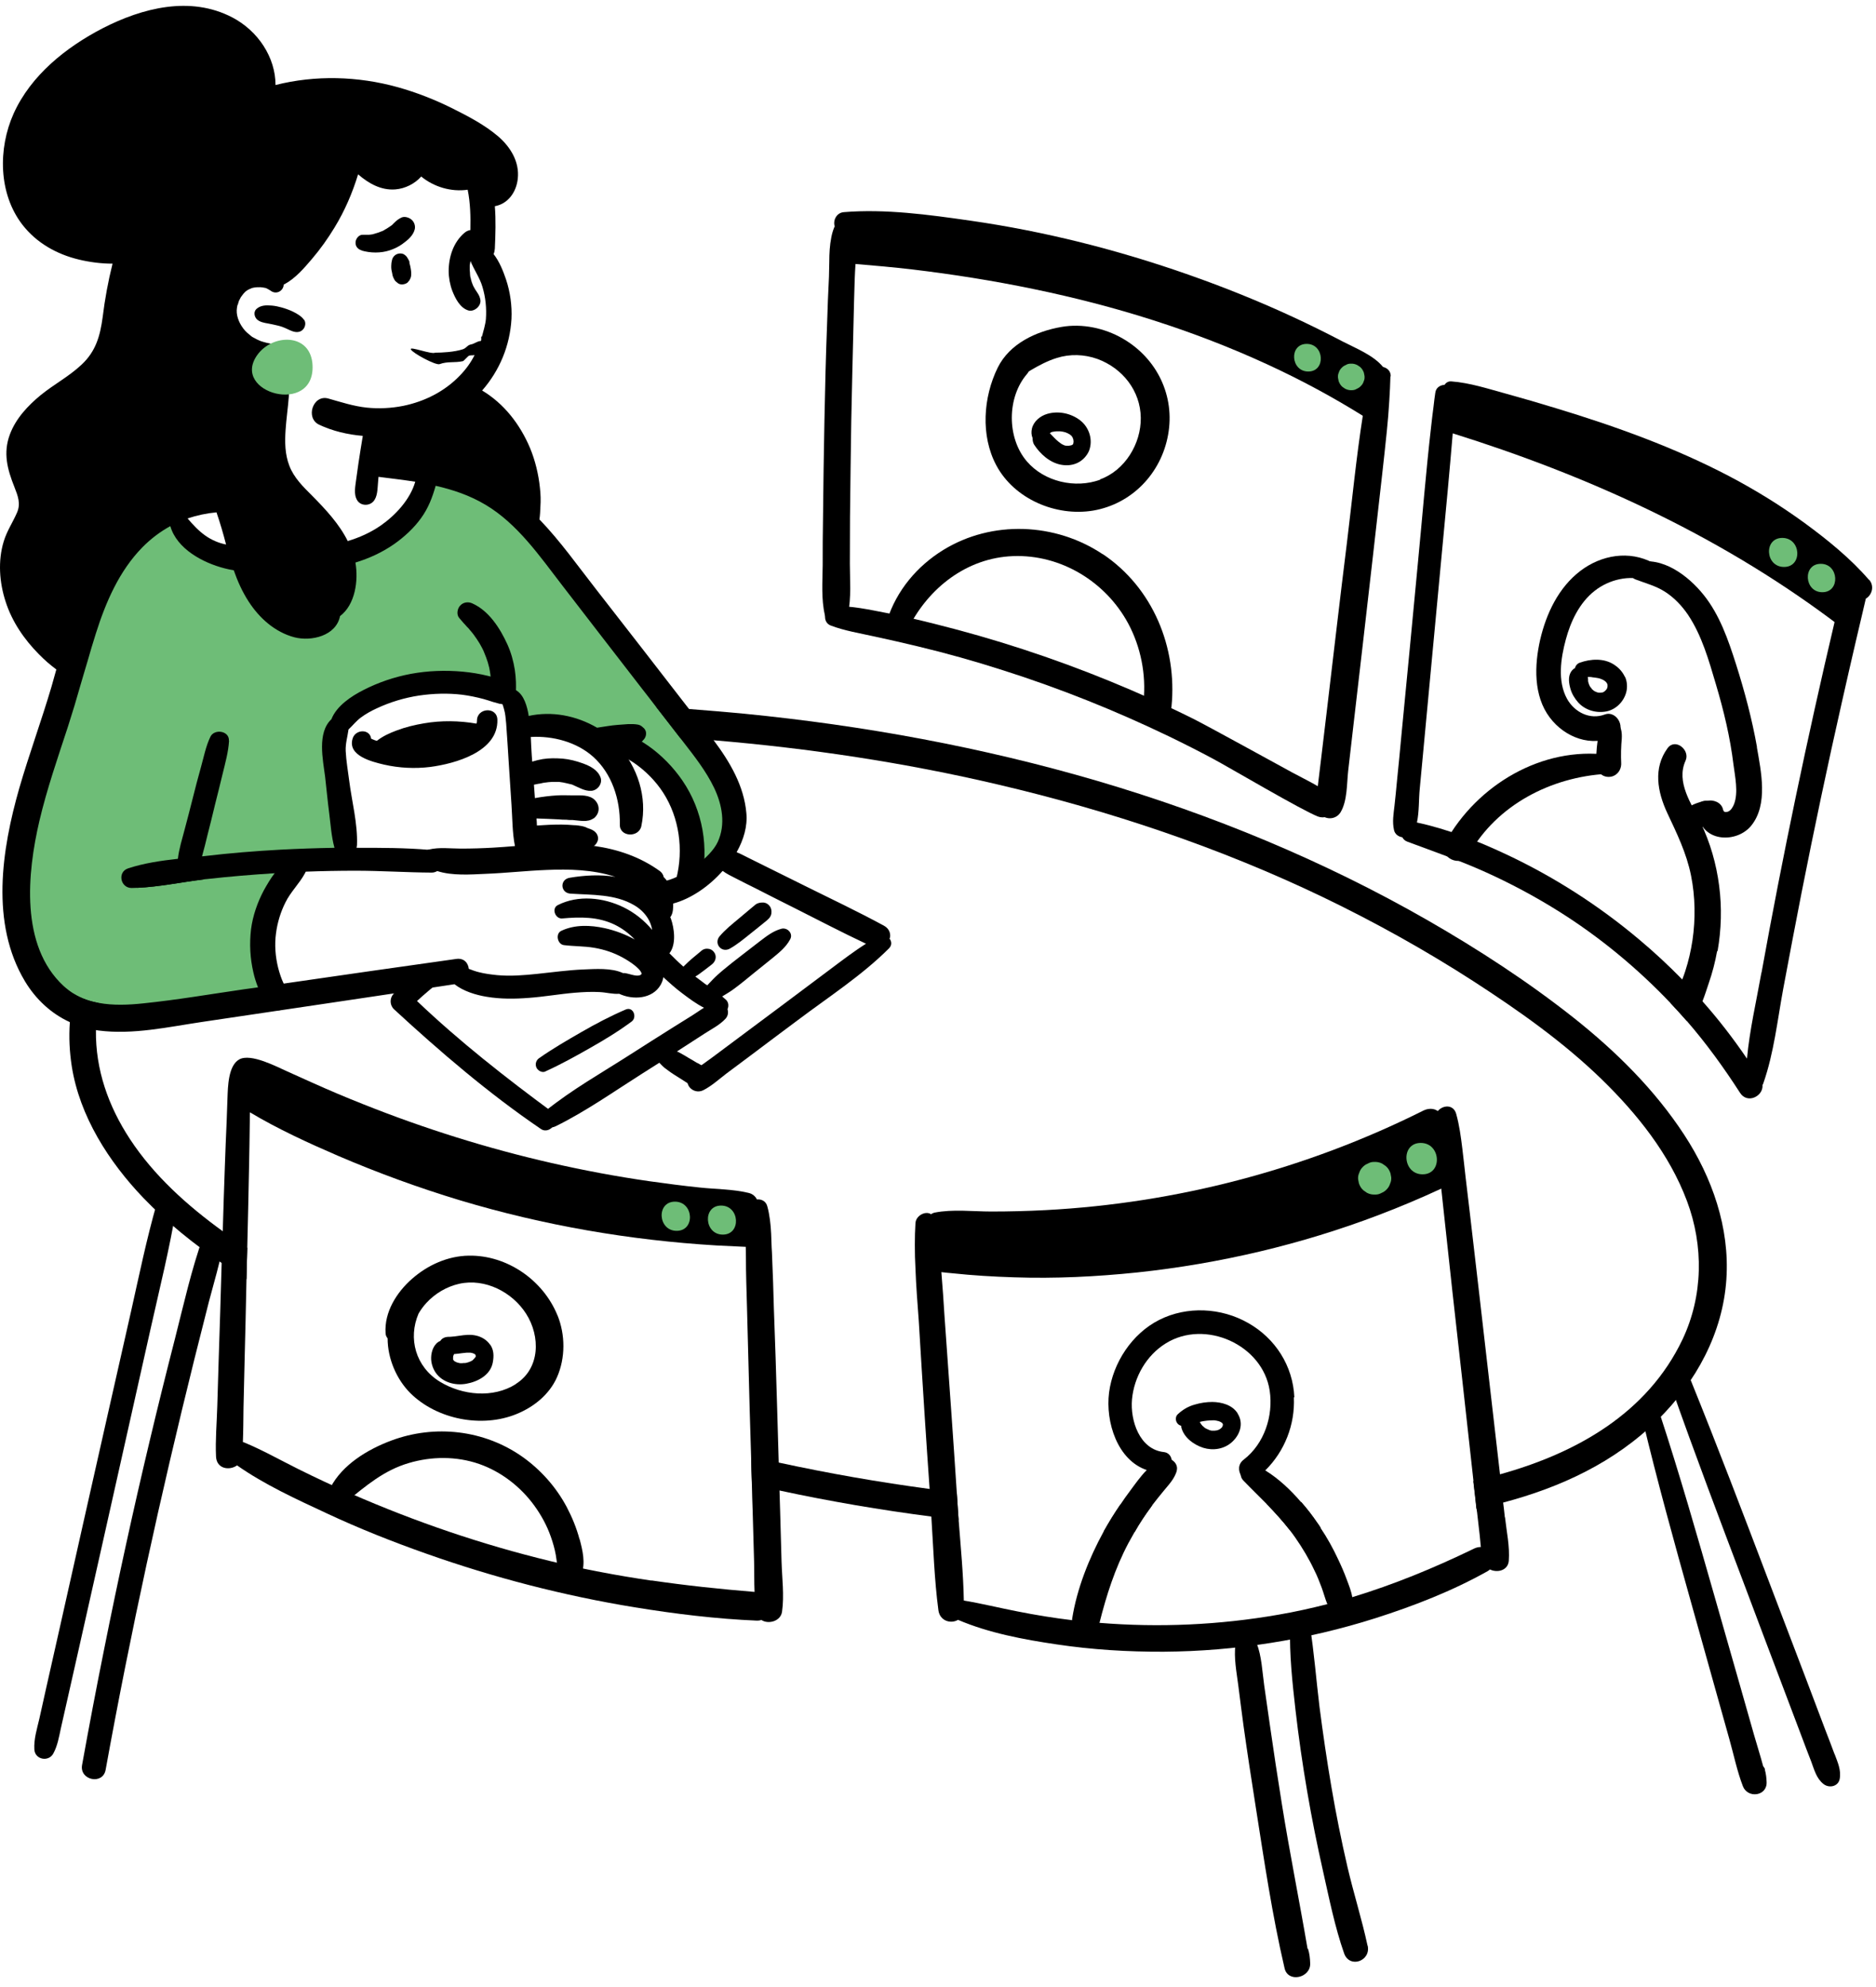 <svg width="118" height="125" viewBox="0 0 118 125" fill="none" xmlns="http://www.w3.org/2000/svg"><path d="M18.346 54.365C18.237 54.523 16.677 56.518 16.677 58.453C16.677 60.389 17.427 63.074 17.21 63.074C16.993 63.074 6.89 64.901 4.53 63.292C2.17 61.682 0.284 59.312 1.251 53.516C2.219 47.709 4.796 39.494 5.764 37.499C6.732 35.505 9.576 31.861 9.853 31.802C10.12 31.752 12.322 34.922 13.665 34.922C15.008 34.922 17.427 35.139 19.303 35.08C21.18 35.031 22.474 34.754 23.975 33.786C25.476 32.819 27.036 29.698 27.036 29.698C27.036 29.698 32.784 30.508 37.514 37.924C42.245 45.34 46.056 47.65 46.056 50.178C46.056 52.706 45.79 53.506 44.871 54.207C43.953 54.908 43.044 55.55 43.094 55.392C43.143 55.234 44.012 52.035 41.968 49.428C39.924 46.821 38.363 46.199 38.363 46.199L32.823 45.824C32.823 45.824 32.497 44.263 31.855 43.888C31.214 43.513 26.908 42.111 24.064 43.779C21.219 45.448 21.052 45.498 21.16 47.107C21.269 48.717 21.694 54.256 21.694 54.256L18.306 54.365H18.346Z" fill="#6EBD77"/><path d="M27.502 54.79C27.404 54.849 27.285 54.888 27.157 54.888C25.557 54.879 23.967 54.77 22.377 54.77C21.33 54.77 20.274 54.79 19.227 54.829C18.713 54.849 18.21 54.869 17.696 54.898L17.271 54.928C15.859 55.017 14.437 55.135 13.025 55.293C12.936 55.293 12.857 55.313 12.768 55.323C11.396 55.491 9.993 55.787 8.621 55.846C8.512 55.846 8.393 55.856 8.285 55.856C7.574 55.866 7.366 54.849 8.058 54.622C9.045 54.296 10.121 54.138 11.198 54.019C11.711 53.96 12.215 53.911 12.709 53.861C12.758 53.861 12.798 53.861 12.847 53.852C14.427 53.664 16.017 53.535 17.617 53.447C18.753 53.387 19.898 53.348 21.034 53.328C21.498 53.328 21.972 53.328 22.436 53.328H22.506C23.987 53.328 25.498 53.328 26.979 53.456C27.078 53.456 27.167 53.476 27.255 53.486C27.927 53.555 27.966 54.493 27.502 54.809V54.79Z" fill="black"/><path d="M37.338 51.472C36.963 51.748 36.45 51.61 36.025 51.581C35.995 51.581 35.976 51.581 35.966 51.581C35.936 51.581 35.916 51.581 35.887 51.581C35.798 51.581 35.709 51.571 35.62 51.561C35.462 51.561 35.314 51.561 35.156 51.541C34.682 51.521 34.198 51.492 33.724 51.482C33.536 51.482 33.358 51.482 33.171 51.482C32.865 51.482 32.618 51.294 32.559 50.998C32.499 50.741 32.667 50.386 32.954 50.327C33.171 50.287 33.388 50.238 33.615 50.208C34.09 50.119 34.573 50.06 35.067 50.03C35.393 50.011 35.719 50.03 36.055 50.03C36.509 50.03 37.092 49.981 37.427 50.336C37.763 50.692 37.723 51.195 37.328 51.492L37.338 51.472Z" fill="black"/><path d="M37.486 53.091C37.486 53.091 37.407 53.18 37.368 53.21C37.23 53.309 37.052 53.348 36.884 53.378C36.637 53.467 36.39 53.476 36.114 53.467C35.807 53.447 35.502 53.427 35.195 53.397C34.711 53.348 34.237 53.269 33.773 53.17C33.744 53.17 33.714 53.16 33.675 53.151C33.655 53.151 33.645 53.151 33.625 53.141C33.349 53.052 33.161 52.785 33.191 52.499C33.21 52.193 33.457 51.946 33.773 51.926C34.297 51.887 34.8 51.867 35.314 51.867C35.571 51.867 35.837 51.886 36.094 51.906C36.272 51.906 36.44 51.936 36.617 51.965C36.756 51.995 36.864 52.035 36.973 52.094C37.2 52.163 37.427 52.262 37.546 52.469C37.664 52.686 37.635 52.894 37.486 53.091Z" fill="black"/><path d="M14.408 46.584C14.368 47.285 14.171 47.986 14.003 48.677C13.854 49.319 13.687 49.951 13.529 50.593C13.371 51.235 13.223 51.877 13.055 52.509C12.946 52.953 12.837 53.417 12.709 53.861C12.64 54.089 12.561 54.316 12.472 54.533C12.472 54.553 12.472 54.563 12.452 54.582C12.324 54.898 11.929 55.017 11.623 54.908C11.445 54.849 11.326 54.74 11.257 54.602C11.188 54.464 11.168 54.306 11.178 54.138C11.178 54.099 11.178 54.069 11.188 54.029C11.257 53.397 11.465 52.755 11.623 52.143C11.791 51.511 11.959 50.87 12.117 50.237C12.284 49.576 12.452 48.914 12.64 48.253C12.818 47.621 12.946 46.939 13.232 46.347C13.479 45.824 14.437 45.962 14.398 46.594L14.408 46.584Z" fill="black"/><path d="M32.442 43.434C32.422 43.592 32.393 43.75 32.324 43.888C32.018 44.471 31.139 44.402 30.941 43.78C30.852 43.513 30.902 43.227 30.892 42.94C30.892 42.822 30.882 42.693 30.862 42.575C30.852 42.456 30.832 42.338 30.813 42.219C30.793 42.121 30.783 42.071 30.773 42.002C30.744 41.884 30.714 41.775 30.684 41.666C30.615 41.449 30.536 41.232 30.447 41.025C30.447 41.025 30.408 40.936 30.398 40.906C30.378 40.877 30.339 40.788 30.339 40.788C30.289 40.689 30.23 40.58 30.171 40.481C30.052 40.284 29.924 40.096 29.786 39.909C29.716 39.82 29.647 39.731 29.568 39.642C29.48 39.533 29.44 39.484 29.391 39.445C29.213 39.257 29.045 39.06 28.877 38.862C28.699 38.645 28.768 38.279 28.946 38.092C29.144 37.875 29.45 37.835 29.707 37.954C30.753 38.418 31.454 39.524 31.909 40.521C32.146 41.044 32.294 41.578 32.383 42.141C32.422 42.387 32.442 42.644 32.452 42.901C32.452 43.078 32.462 43.266 32.452 43.454L32.442 43.434Z" fill="black"/><path d="M19.117 20.11C18.949 19.883 18.692 19.735 18.436 19.607C18.209 19.498 17.962 19.409 17.715 19.34C17.507 19.281 17.31 19.241 17.093 19.221C16.747 19.192 16.391 19.192 16.125 19.439C15.937 19.616 15.996 19.923 16.154 20.081C16.332 20.258 16.619 20.308 16.855 20.347C17.053 20.387 17.261 20.426 17.458 20.476C17.547 20.495 17.646 20.525 17.735 20.555C17.754 20.555 17.764 20.564 17.784 20.574C17.823 20.594 17.873 20.604 17.912 20.624C18.13 20.713 18.347 20.851 18.584 20.881C18.791 20.91 18.989 20.841 19.107 20.663C19.216 20.505 19.245 20.258 19.117 20.1V20.11Z" fill="black"/><path d="M19.227 54.829C19.227 54.829 19.197 54.888 19.188 54.918C18.842 55.57 18.289 56.083 17.953 56.765C17.647 57.377 17.449 58.029 17.36 58.71C17.262 59.431 17.321 60.181 17.499 60.892C17.588 61.228 17.696 61.564 17.844 61.87C17.854 61.899 17.874 61.929 17.884 61.959C17.973 62.146 18.111 62.324 18.17 62.512C18.249 62.748 18.17 62.966 18.091 63.183C17.992 63.469 17.617 63.588 17.351 63.548C16.758 63.46 16.551 62.857 16.334 62.373C16.294 62.285 16.255 62.196 16.225 62.097C16.106 61.791 16.008 61.485 15.938 61.169C15.731 60.28 15.682 59.371 15.79 58.453C15.899 57.604 16.195 56.755 16.6 55.994C16.788 55.659 17.015 55.264 17.282 54.918C17.558 54.563 17.884 54.246 18.259 54.069C18.773 53.822 19.454 54.247 19.237 54.819L19.227 54.829Z" fill="black"/><path d="M83.763 50.06C83.042 49.457 82.114 49.043 81.294 48.598C80.454 48.144 75.892 45.626 75.033 45.202C73.305 44.342 71.537 43.553 69.749 42.822C66.194 41.37 62.53 40.175 58.807 39.247C57.79 38.99 56.773 38.753 55.756 38.556C54.68 38.349 53.583 38.102 52.477 38.131C51.855 38.151 51.658 39.119 52.25 39.346C53.139 39.682 54.077 39.83 55.005 40.037C55.904 40.235 56.803 40.432 57.692 40.649C59.509 41.084 61.306 41.587 63.084 42.16C66.659 43.296 70.164 44.698 73.542 46.327C74.48 46.782 75.418 47.255 76.336 47.749C77.265 48.243 81.916 50.988 82.904 51.363C83.684 51.65 84.454 50.672 83.753 50.07L83.763 50.06Z" fill="black"/><path d="M117.566 36.482C116.401 35.129 114.95 33.954 113.508 32.898C112.017 31.811 110.436 30.834 108.807 29.975C105.331 28.148 101.618 26.815 97.875 25.679C96.818 25.354 95.752 25.047 94.685 24.751C93.569 24.445 92.453 24.08 91.298 23.991C91.1 23.971 90.952 24.07 90.863 24.208C90.587 24.218 90.32 24.386 90.281 24.702C90.241 24.978 90.201 25.265 90.172 25.551C90.113 25.985 90.063 26.43 90.014 26.864C89.688 29.708 89.461 32.572 89.184 35.425C88.849 39 88.503 42.585 88.157 46.159C88.069 47.147 87.97 48.124 87.871 49.112C87.822 49.635 87.772 50.158 87.713 50.682C87.654 51.205 87.565 51.689 87.683 52.212C87.743 52.479 87.96 52.627 88.207 52.667C88.266 52.785 88.365 52.884 88.523 52.943C90.162 53.555 91.821 54.128 93.421 54.849C95.001 55.56 96.532 56.379 98.003 57.298C100.591 58.917 102.971 60.882 105.074 63.094C105.36 63.4 105.647 63.706 105.923 64.022C105.983 64.082 106.032 64.151 106.091 64.21C107.326 65.632 108.432 67.162 109.449 68.742C109.913 69.463 110.92 68.95 110.861 68.249C110.891 68.209 110.901 68.17 110.92 68.12C111.582 66.224 111.799 64.171 112.165 62.196C112.54 60.181 112.925 58.167 113.32 56.142C114.11 52.143 114.949 48.164 115.848 44.194C116.144 42.871 116.451 41.548 116.757 40.225C116.885 39.662 117.023 39.109 117.152 38.546C117.221 38.25 117.29 37.953 117.359 37.657C117.724 37.45 117.932 36.887 117.566 36.462V36.482ZM110.792 61.188C110.476 62.966 110.051 64.783 109.884 66.59C109.024 65.326 108.096 64.121 107.079 62.976C106.664 62.511 106.239 62.057 105.805 61.603C104.965 60.744 104.087 59.924 103.158 59.144C100.591 56.972 97.737 55.145 94.725 53.733C92.937 52.894 91.061 52.153 89.125 51.738C89.273 51.047 89.234 50.277 89.303 49.605C89.382 48.727 89.471 47.848 89.55 46.969C89.718 45.182 89.886 43.384 90.053 41.597C90.389 38.023 90.725 34.438 91.061 30.854C91.169 29.659 91.278 28.464 91.377 27.259C99.84 29.906 107.958 33.599 115.117 38.921C115.206 38.99 115.305 39.059 115.394 39.129C113.676 46.426 112.135 53.782 110.802 61.169L110.792 61.188Z" fill="black"/><path d="M87.457 23.665C87.447 24.169 87.417 24.672 87.388 25.176C87.348 25.828 87.299 26.479 87.23 27.131C87.141 28.02 87.042 28.908 86.943 29.797C86.538 33.352 86.143 36.907 85.728 40.462C85.521 42.219 85.324 43.987 85.116 45.745L84.8 48.49C84.711 49.299 84.751 50.366 84.326 51.087C83.971 51.669 83.102 51.571 82.894 50.919C82.726 50.395 82.845 49.862 82.904 49.329C82.963 48.835 83.023 48.342 83.082 47.858C83.2 46.841 83.329 45.824 83.447 44.797C83.872 41.242 84.277 37.697 84.721 34.142C85.047 31.486 85.304 28.81 85.719 26.153C83.803 24.959 81.818 23.892 79.764 22.944C75.063 20.772 70.096 19.231 65.029 18.185C62.511 17.661 59.953 17.256 57.396 16.95C56.201 16.812 55.006 16.703 53.811 16.605C53.791 16.921 53.772 17.227 53.762 17.523C53.732 18.51 53.702 19.488 53.683 20.476C53.633 22.48 53.584 24.485 53.544 26.489C53.515 28.494 53.485 30.498 53.465 32.503C53.465 33.49 53.456 34.468 53.456 35.455C53.456 36.482 53.554 37.608 53.337 38.615C53.179 39.296 52.063 39.464 51.885 38.694C51.648 37.677 51.737 36.591 51.747 35.554C51.747 34.566 51.747 33.589 51.767 32.601C51.787 30.557 51.816 28.513 51.856 26.479C51.895 24.435 51.945 22.391 52.024 20.357C52.053 19.369 52.093 18.392 52.142 17.404C52.152 17.098 52.152 16.792 52.162 16.466C52.162 15.943 52.191 15.42 52.29 14.926C52.33 14.709 52.389 14.511 52.468 14.314C52.468 14.284 52.498 14.274 52.508 14.254C52.379 13.889 52.596 13.395 53.061 13.346C55.697 13.129 58.413 13.504 61.03 13.879C65.711 14.551 70.313 15.716 74.777 17.286C76.999 18.066 79.181 18.945 81.314 19.932C82.381 20.426 83.438 20.949 84.475 21.492C85.274 21.907 86.39 22.342 86.993 23.082C87.259 23.142 87.486 23.349 87.476 23.675L87.457 23.665Z" fill="black"/><path d="M49.159 98.218C49.13 97.162 49.1 96.105 49.07 95.048C49.06 94.614 49.041 94.189 49.031 93.755C49.011 93.172 49.001 92.58 48.981 91.997C48.952 90.862 48.912 89.736 48.883 88.6C48.824 86.487 48.754 84.374 48.675 82.261C48.646 81.204 48.616 80.148 48.567 79.091C48.567 78.884 48.547 78.686 48.537 78.479C48.517 77.896 48.508 77.304 48.428 76.721C48.389 76.435 48.34 76.148 48.261 75.872C48.172 75.546 47.885 75.418 47.609 75.447C47.52 75.26 47.342 75.092 47.075 75.033C46.088 74.796 45.021 74.805 44.014 74.697C42.957 74.588 41.911 74.45 40.854 74.302C38.79 74.006 36.736 73.621 34.692 73.156C30.662 72.238 26.702 70.994 22.861 69.463C21.784 69.039 20.718 68.585 19.661 68.111C19.138 67.874 18.604 67.636 18.081 67.4C17.409 67.103 15.78 66.234 15.049 66.639C14.348 67.034 14.338 68.367 14.309 69.049C14.289 69.523 14.279 70.006 14.259 70.471C14.21 71.458 14.18 72.445 14.141 73.433C14.091 74.756 14.052 76.089 14.012 77.422C13.983 78.094 13.963 78.765 13.943 79.427C13.884 81.471 13.825 83.475 13.756 85.49C13.726 86.477 13.696 87.465 13.667 88.452C13.637 89.499 13.539 90.575 13.588 91.622C13.627 92.412 14.447 92.511 14.911 92.175C16.639 93.389 18.634 94.298 20.54 95.187C22.584 96.144 24.678 96.974 26.801 97.724C31.067 99.235 35.452 100.371 39.916 101.101C42.464 101.516 45.041 101.832 47.619 101.941C47.717 101.941 47.806 101.931 47.895 101.901C48.33 102.188 49.1 101.98 49.189 101.388C49.337 100.361 49.189 99.255 49.159 98.218ZM40.982 99.423C38.839 99.107 36.706 98.712 34.583 98.188C30.307 97.152 26.149 95.73 22.12 93.972C20.985 93.478 19.859 92.955 18.753 92.402C17.617 91.839 16.511 91.207 15.336 90.723C15.316 90.723 15.296 90.713 15.277 90.704C15.306 89.993 15.306 89.272 15.316 88.561C15.336 87.573 15.365 86.586 15.385 85.598C15.425 83.88 15.474 82.162 15.504 80.454C15.504 80.157 15.514 79.871 15.523 79.575C15.523 79.21 15.543 78.844 15.553 78.479C15.592 76.84 15.632 75.191 15.662 73.551C15.681 72.564 15.701 71.576 15.711 70.589C15.711 70.382 15.711 70.174 15.721 69.967C17.489 71.023 19.385 71.892 21.261 72.702C23.77 73.778 26.337 74.717 28.954 75.507C34.188 77.077 39.61 78.015 45.071 78.341C45.683 78.37 46.295 78.4 46.908 78.429C46.908 78.647 46.918 78.864 46.918 79.071C46.918 80.128 46.957 81.194 46.986 82.241C47.046 84.394 47.095 86.536 47.155 88.689C47.184 89.657 47.214 90.624 47.243 91.592C47.253 92.185 47.273 92.767 47.293 93.36C47.303 93.913 47.322 94.466 47.342 95.029L47.431 98.198C47.451 98.83 47.431 99.492 47.461 100.134C45.288 99.956 43.135 99.729 40.982 99.413V99.423Z" fill="black"/><path d="M94.655 95.443C94.625 95.137 94.586 94.821 94.546 94.505C94.477 93.912 94.408 93.32 94.349 92.728C94.132 90.881 93.924 89.064 93.717 87.247C93.292 83.574 92.877 79.891 92.443 76.217C92.354 75.496 92.275 74.775 92.186 74.055C92.156 73.758 92.117 73.462 92.087 73.166C92.048 72.86 92.018 72.544 91.979 72.238C91.89 71.507 91.791 70.766 91.594 70.065C91.426 69.453 90.754 69.502 90.438 69.888C90.181 69.7 89.826 69.71 89.529 69.858C82.143 73.551 74.025 75.684 65.779 76.118C64.633 76.178 63.498 76.207 62.352 76.207C61.187 76.207 59.933 76.049 58.787 76.276C58.698 76.296 58.619 76.336 58.56 76.375C58.224 76.148 57.612 76.454 57.582 76.938C57.553 77.392 57.543 77.847 57.543 78.301C57.543 78.794 57.553 79.288 57.582 79.792C57.622 80.898 57.711 81.994 57.79 83.08C57.908 85.085 58.037 87.099 58.165 89.113C58.264 90.624 58.363 92.125 58.471 93.636C58.501 94.14 58.54 94.643 58.57 95.147C58.57 95.226 58.57 95.305 58.58 95.384C58.708 97.349 58.767 99.334 59.024 101.279C59.113 101.97 59.814 102.158 60.259 101.891C62.204 102.721 64.367 103.125 66.441 103.432C68.673 103.767 70.934 103.906 73.195 103.896C77.689 103.866 82.202 103.155 86.498 101.792C88.917 101.022 91.357 100.074 93.569 98.83C93.628 98.8 93.667 98.761 93.717 98.721C94.181 98.949 94.852 98.791 94.902 98.178C94.971 97.27 94.763 96.342 94.665 95.443H94.655ZM92.66 97.438C90.191 98.633 87.673 99.669 85.076 100.459C84.552 100.617 84.019 100.765 83.486 100.904C82.479 101.16 81.461 101.388 80.424 101.565C76.701 102.217 72.909 102.385 69.147 102.079C68.623 102.039 68.1 101.99 67.576 101.931C67.527 101.931 67.478 101.921 67.428 101.911C66.273 101.773 65.118 101.585 63.982 101.358C62.866 101.141 61.75 100.864 60.624 100.677C60.594 98.988 60.426 97.29 60.298 95.611C60.288 95.423 60.269 95.246 60.259 95.058C60.229 94.663 60.209 94.268 60.18 93.863C60.071 92.214 59.962 90.575 59.844 88.916C59.696 86.872 59.557 84.828 59.409 82.784C59.35 81.865 59.291 80.937 59.212 80.019C59.439 80.049 59.666 80.068 59.883 80.088C61.177 80.226 62.48 80.305 63.784 80.345C66.371 80.434 68.969 80.305 71.536 80.039C76.721 79.486 81.846 78.281 86.725 76.425C88.048 75.921 89.362 75.368 90.655 74.766C90.695 75.101 90.725 75.437 90.764 75.783C90.962 77.6 91.159 79.427 91.357 81.253C91.761 84.858 92.166 88.472 92.561 92.076C92.601 92.431 92.64 92.797 92.68 93.152C92.749 93.735 92.808 94.317 92.877 94.9C92.877 94.969 92.897 95.048 92.907 95.117C92.966 95.611 93.016 96.095 93.075 96.588C93.105 96.826 93.114 97.072 93.144 97.309C92.986 97.309 92.828 97.349 92.68 97.428L92.66 97.438Z" fill="black"/><path d="M81.384 87.899C81.463 89.617 80.801 91.286 79.596 92.481C79.409 92.669 79.201 92.846 78.994 93.004C78.639 93.281 78.273 93.123 78.076 92.837C77.878 92.53 77.858 92.086 78.234 91.81C79.527 90.812 80.1 89.055 79.863 87.475C79.428 84.581 75.794 82.962 73.326 84.502C72.111 85.253 71.331 86.615 71.202 88.028C71.084 89.351 71.676 91.168 73.197 91.336C73.474 91.365 73.641 91.553 73.691 91.79C73.78 92.165 73.563 92.629 73.108 92.629C72.763 92.629 72.437 92.58 72.14 92.471C70.294 91.859 69.523 89.459 69.76 87.593C70.007 85.707 71.212 83.88 72.921 83.021C74.668 82.142 76.812 82.251 78.51 83.219C80.219 84.186 81.325 85.914 81.414 87.889L81.384 87.899Z" fill="black"/><path d="M85.095 100.657C85.135 101.427 84.019 101.872 83.604 101.141C83.564 101.062 83.525 100.983 83.486 100.894C83.347 100.559 83.258 100.203 83.13 99.857C82.992 99.492 82.853 99.127 82.676 98.781C82.34 98.06 81.925 97.369 81.471 96.717C81.353 96.549 81.234 96.382 81.106 96.224C80.651 95.641 80.167 95.118 79.664 94.594C79.19 94.11 78.696 93.636 78.222 93.143C78.133 93.054 78.074 92.955 78.054 92.846C77.936 92.372 78.39 91.859 78.933 92.126C79.15 92.234 79.367 92.353 79.585 92.491C80.434 93.014 81.184 93.725 81.846 94.496C82.212 94.91 82.537 95.335 82.834 95.769C82.913 95.878 82.992 95.987 83.061 96.105C83.486 96.737 83.851 97.399 84.167 98.08C84.365 98.495 84.552 98.919 84.71 99.354C84.839 99.699 84.996 100.085 85.056 100.46C85.066 100.529 85.076 100.598 85.076 100.667L85.095 100.657Z" fill="black"/><path d="M74.023 92.511C73.875 93.014 73.54 93.36 73.214 93.755C72.967 94.061 72.71 94.367 72.473 94.683C72.443 94.722 72.404 94.772 72.374 94.821C72.009 95.315 71.663 95.838 71.357 96.382C71.229 96.609 71.1 96.836 70.972 97.073C70.123 98.682 69.599 100.331 69.155 102.089C69.155 102.119 69.145 102.148 69.135 102.178C68.868 103.225 67.358 102.948 67.437 101.921C67.437 101.891 67.437 101.862 67.437 101.832C67.733 99.936 68.503 98.011 69.421 96.332C69.757 95.74 70.093 95.187 70.468 94.644C70.666 94.347 70.873 94.051 71.091 93.765C71.377 93.38 71.713 92.896 72.108 92.491C72.424 92.155 72.769 91.879 73.154 91.75C73.322 91.701 73.5 91.721 73.648 91.8C73.915 91.928 74.102 92.204 74.014 92.52L74.023 92.511Z" fill="black"/><path d="M35.067 82.745C34.168 80.523 31.897 78.943 29.487 78.983C28.164 79.002 26.9 79.575 25.912 80.444C24.945 81.293 24.164 82.537 24.253 83.861C24.253 83.989 24.312 84.097 24.381 84.186C24.381 85.45 24.934 86.754 25.813 87.633C27.492 89.292 30.317 89.835 32.489 88.946C33.575 88.502 34.553 87.722 35.037 86.626C35.571 85.411 35.561 83.959 35.067 82.735V82.745ZM32.45 87.06C31.018 87.968 29.082 87.771 27.67 86.912C26.139 85.974 25.655 84.186 26.327 82.626C26.465 82.389 26.623 82.172 26.811 81.965C27.364 81.362 28.095 80.928 28.895 80.75C30.514 80.395 32.223 81.273 33.092 82.636C34 84.058 33.98 86.082 32.45 87.05V87.06Z" fill="black"/><path d="M36.45 96.816C36.262 96.105 35.975 95.414 35.63 94.762C34.968 93.528 34.001 92.441 32.855 91.632C30.455 89.943 27.354 89.588 24.609 90.615C23.128 91.168 21.538 92.125 20.787 93.567C20.491 94.14 21.221 94.91 21.775 94.466C23.029 93.458 24.135 92.491 25.715 92.027C27.147 91.602 28.717 91.592 30.139 92.086C31.522 92.57 32.746 93.518 33.606 94.703C34.05 95.315 34.405 95.966 34.652 96.677C34.781 97.043 34.889 97.418 34.958 97.803C35.037 98.257 35.047 98.662 35.245 99.087C35.482 99.591 36.391 99.541 36.578 99.018C36.835 98.307 36.647 97.527 36.459 96.816H36.45Z" fill="black"/><path d="M103.978 35.406C102.487 34.606 100.729 34.902 99.405 35.91C98.033 36.956 97.262 38.586 96.877 40.235C96.512 41.834 96.443 43.76 97.48 45.133C98.428 46.396 100.116 47.028 101.578 46.308C102.348 45.922 101.736 44.649 100.936 44.945C100.008 45.291 99.04 44.807 98.566 43.957C97.954 42.842 98.171 41.41 98.487 40.235C98.793 39.089 99.346 37.914 100.304 37.164C101.203 36.453 102.487 36.147 103.593 36.512C104.244 36.729 104.551 35.712 103.978 35.406Z" fill="black"/><path d="M100.609 45.863C100.609 45.863 100.619 45.823 100.629 45.813C100.639 45.774 100.659 45.734 100.669 45.695L100.609 45.873V45.863Z" fill="black"/><path d="M101.981 46.821C102.02 46.386 102.069 45.942 101.823 45.557C101.556 45.152 100.914 45.162 100.697 45.616C100.667 45.675 100.647 45.745 100.628 45.804C100.598 45.903 100.568 45.991 100.558 46.1C100.549 46.199 100.539 46.307 100.519 46.406C100.49 46.604 100.46 46.801 100.44 47.009C100.42 47.275 100.401 47.542 100.391 47.808C100.391 47.897 100.391 47.996 100.391 48.085C100.41 48.312 100.499 48.51 100.667 48.667C100.884 48.885 101.25 48.924 101.516 48.796C101.842 48.638 102 48.302 101.971 47.947C101.971 47.848 101.961 47.739 101.961 47.641C101.961 47.364 101.961 47.097 101.981 46.831V46.821Z" fill="black"/><path d="M101.144 47.483C96.997 46.939 92.918 49.368 90.923 52.963C90.39 53.931 91.93 54.651 92.414 53.723C94.153 50.623 97.569 48.875 101.055 48.677C101.717 48.638 101.836 47.581 101.144 47.483Z" fill="black"/><path d="M110.516 46.999C110.2 45.231 109.736 43.483 109.193 41.775C108.709 40.254 108.166 38.674 107.158 37.42C106.201 36.225 104.571 34.971 102.942 35.386C102.487 35.505 102.389 36.265 102.863 36.443C103.504 36.69 104.146 36.848 104.729 37.223C105.312 37.598 105.786 38.102 106.171 38.664C107.05 39.978 107.484 41.538 107.929 43.039C108.423 44.698 108.827 46.377 109.035 48.095C109.133 48.845 109.351 49.843 109.074 50.573C109.005 50.751 108.877 50.988 108.679 51.057C108.452 51.126 108.403 51.028 108.373 50.899C108.274 50.475 107.751 50.267 107.366 50.386C106.912 50.524 106.773 50.968 106.852 51.393C107.168 52.983 109.262 53.032 110.151 51.936C111.227 50.613 110.773 48.529 110.506 46.999H110.516Z" fill="black"/><path d="M108.006 59.826C107.887 60.507 107.709 61.179 107.482 61.84C107.364 62.196 107.235 62.6 107.087 62.976C106.969 63.272 106.84 63.558 106.672 63.805C106.514 64.042 106.307 64.171 106.1 64.22C106.04 64.161 105.981 64.092 105.932 64.032C105.655 63.716 105.369 63.41 105.082 63.104C105.082 63.075 105.102 63.045 105.112 63.015C105.26 62.67 105.497 62.373 105.645 62.018C105.705 61.88 105.764 61.741 105.813 61.613C105.882 61.445 105.942 61.267 106.001 61.09C106.208 60.458 106.356 59.806 106.455 59.154C106.653 57.811 106.633 56.409 106.366 55.076C106.08 53.654 105.477 52.43 104.865 51.126C104.253 49.803 103.976 48.322 104.885 47.068C105.369 46.396 106.327 47.176 106.021 47.848C105.408 49.201 106.396 50.563 106.969 51.748C107.571 53.002 107.956 54.336 108.134 55.718C108.312 57.081 108.272 58.473 108.035 59.826H108.006Z" fill="black"/><path d="M108.117 50.998C108.117 50.929 108.098 50.87 108.058 50.81C108.038 50.741 107.999 50.692 107.949 50.642C107.91 50.583 107.861 50.534 107.801 50.504C107.722 50.435 107.624 50.395 107.515 50.376C107.347 50.366 107.238 50.346 107.071 50.405C107.051 50.405 107.031 50.415 107.011 50.425C106.962 50.445 106.913 50.455 106.863 50.474C106.814 50.494 106.764 50.504 106.715 50.524C106.606 50.563 106.518 50.603 106.419 50.652C106.33 50.702 106.241 50.741 106.162 50.8C106.024 50.899 105.846 51.037 105.777 51.205C105.718 51.343 105.688 51.492 105.747 51.64C105.767 51.679 105.787 51.729 105.806 51.768C105.866 51.857 105.935 51.926 106.024 51.965C106.172 52.064 106.409 52.074 106.577 52.074C106.676 52.074 106.764 52.064 106.863 52.054C107.021 52.035 107.169 51.995 107.327 51.956C107.475 51.916 107.663 51.886 107.782 51.788C107.831 51.748 107.88 51.699 107.939 51.659C107.979 51.6 108.019 51.541 108.058 51.492C108.078 51.422 108.108 51.363 108.127 51.294C108.147 51.195 108.147 51.097 108.127 50.998H108.117Z" fill="black"/><path d="M70.619 21.295C69.474 20.634 68.071 20.337 66.768 20.564C65.168 20.841 63.509 21.611 62.758 23.122C61.84 24.988 61.672 27.407 62.669 29.274C63.805 31.397 66.422 32.503 68.753 32.118C71.192 31.703 73.039 29.777 73.473 27.348C73.918 24.899 72.772 22.539 70.619 21.295ZM69.207 30.172C67.637 30.745 65.691 30.311 64.585 29.017C63.321 27.536 63.331 24.988 64.605 23.517C64.644 23.468 64.684 23.418 64.704 23.369C64.753 23.339 64.812 23.309 64.862 23.27C65.375 22.974 65.889 22.697 66.462 22.52C67.301 22.253 68.2 22.283 69.029 22.579C70.609 23.161 71.735 24.583 71.755 26.282C71.775 27.911 70.757 29.59 69.197 30.153L69.207 30.172Z" fill="black"/><path d="M69.363 34.863C66.38 32.868 62.391 32.71 59.329 34.596C57.68 35.613 56.396 37.144 55.804 39C55.547 39.79 56.801 40.185 57.157 39.474C58.431 36.956 60.831 35.09 63.714 34.981C66.726 34.863 69.55 36.591 70.963 39.217C71.753 40.689 72.098 42.427 71.93 44.086C71.881 44.569 72.118 45.043 72.632 45.142C73.066 45.231 73.639 44.925 73.688 44.441C74.054 40.718 72.513 36.966 69.363 34.853V34.863Z" fill="black"/><path d="M67.465 27.971C67.465 27.971 67.485 27.93 67.465 27.971V27.971Z" fill="black"/><path d="M67.941 26.44C67.368 25.995 66.568 25.828 65.867 26.035C65.432 26.163 65.018 26.499 64.909 26.953C64.86 27.161 64.87 27.358 64.949 27.556C64.949 27.724 64.978 27.852 65.047 27.97C65.422 28.553 66.035 29.106 66.746 29.234C67.121 29.303 67.516 29.264 67.852 29.076C68.129 28.928 68.385 28.642 68.504 28.346C68.76 27.664 68.513 26.884 67.941 26.44ZM67.516 27.832C67.516 27.832 67.516 27.881 67.506 27.911C67.506 27.931 67.486 27.951 67.477 27.96C67.417 28 67.398 28.01 67.378 28.01C67.329 28.02 67.289 28.03 67.24 28.039C67.279 28.03 67.299 28.02 67.309 28.02C67.289 28.02 67.249 28.039 67.22 28.039C67.2 28.039 67.18 28.039 67.161 28.039C67.072 28.039 67.042 28.039 67.022 28.03C66.993 28.03 66.973 28.02 66.944 28.01C66.904 27.99 66.855 27.97 66.815 27.951C66.785 27.931 66.756 27.921 66.736 27.901C66.677 27.852 66.627 27.822 66.578 27.783C66.38 27.625 66.213 27.427 66.035 27.25C66.064 27.23 66.084 27.21 66.114 27.2C66.084 27.21 66.064 27.21 66.124 27.19C66.163 27.171 66.193 27.161 66.222 27.161C66.351 27.141 66.391 27.131 66.45 27.131C66.499 27.131 66.558 27.131 66.608 27.131C66.627 27.131 66.667 27.131 66.687 27.131C66.795 27.141 66.904 27.161 67.002 27.19C67.121 27.23 67.17 27.259 67.22 27.289C67.24 27.299 67.259 27.309 67.279 27.319C67.319 27.348 67.348 27.378 67.388 27.407C67.398 27.427 67.418 27.447 67.427 27.457C67.437 27.477 67.447 27.496 67.467 27.516C67.467 27.546 67.506 27.625 67.516 27.654C67.516 27.723 67.526 27.753 67.526 27.773C67.526 27.812 67.526 27.842 67.526 27.812L67.516 27.832Z" fill="black"/><path d="M102.21 42.585C102.052 42.249 101.824 42.002 101.518 41.804C100.886 41.39 100.047 41.439 99.365 41.686C99.217 41.735 99.099 41.874 99.069 42.022C98.97 42.071 98.891 42.15 98.822 42.249C98.615 42.575 98.684 42.989 98.783 43.335C98.872 43.651 99.05 43.937 99.267 44.184C99.711 44.678 100.412 44.876 101.054 44.747C101.666 44.619 102.15 44.115 102.298 43.513C102.368 43.217 102.348 42.871 102.22 42.585H102.21ZM101.094 43.266C101.094 43.266 101.074 43.315 101.074 43.325C101.054 43.345 101.044 43.365 101.034 43.375C101.015 43.404 100.985 43.434 100.965 43.453C100.926 43.493 100.896 43.503 100.876 43.523C100.817 43.552 100.788 43.562 100.758 43.562C100.728 43.562 100.669 43.572 100.659 43.572C100.639 43.572 100.471 43.572 100.58 43.572C100.669 43.572 100.6 43.572 100.57 43.572C100.541 43.572 100.511 43.562 100.481 43.552C100.462 43.552 100.442 43.542 100.422 43.532C100.393 43.523 100.363 43.513 100.333 43.493C100.313 43.483 100.294 43.473 100.274 43.463C100.264 43.463 100.235 43.434 100.225 43.424C100.205 43.414 100.195 43.394 100.175 43.384C100.156 43.365 100.136 43.355 100.126 43.335C100.106 43.295 100.047 43.226 100.027 43.207C100.017 43.187 99.998 43.167 99.988 43.138C99.958 43.078 99.938 43.029 99.928 42.989C99.909 42.94 99.899 42.891 99.889 42.841C99.889 42.822 99.889 42.792 99.889 42.772C99.889 42.713 99.889 42.644 99.869 42.585C99.918 42.585 99.968 42.585 100.027 42.585C100.086 42.585 100.126 42.594 100.165 42.604C100.284 42.614 100.403 42.634 100.521 42.654C100.58 42.664 100.63 42.683 100.689 42.703C100.768 42.733 100.807 42.752 100.847 42.772C100.857 42.772 100.906 42.812 100.926 42.822C100.946 42.841 100.975 42.861 100.985 42.871C101.005 42.881 101.015 42.901 101.034 42.92C101.054 42.95 101.074 42.98 101.094 43.009C101.094 43.029 101.113 43.059 101.113 43.078C101.113 43.118 101.113 43.138 101.113 43.157C101.113 43.207 101.113 43.226 101.094 43.256V43.266Z" fill="black"/><path d="M101.096 43.275C101.096 43.275 101.096 43.246 101.105 43.226C101.105 43.226 101.105 43.255 101.086 43.285L101.096 43.275Z" fill="black"/><path d="M77.856 88.916C77.521 88.373 76.849 88.195 76.257 88.186C75.881 88.186 75.496 88.245 75.141 88.353C74.736 88.462 74.38 88.679 74.074 88.966C73.936 89.094 73.926 89.341 74.035 89.499C74.094 89.598 74.193 89.657 74.301 89.686C74.301 89.716 74.301 89.746 74.301 89.766C74.45 90.417 75.091 90.881 75.684 91.069C76.286 91.257 76.968 91.158 77.452 90.743C77.985 90.289 78.251 89.548 77.847 88.916H77.856ZM76.928 89.617C76.908 89.686 76.889 89.726 76.879 89.756C76.849 89.785 76.839 89.805 76.82 89.825C76.751 89.884 76.701 89.914 76.662 89.933C76.582 89.963 76.563 89.963 76.543 89.973C76.484 89.973 76.444 89.993 76.395 89.993H76.296C76.296 89.993 76.247 89.993 76.237 89.993C76.178 89.993 76.128 89.973 76.069 89.953C75.97 89.914 75.921 89.884 75.871 89.864C75.852 89.854 75.842 89.844 75.812 89.835C75.773 89.805 75.733 89.775 75.694 89.736C75.694 89.736 75.664 89.706 75.634 89.686C75.585 89.627 75.565 89.598 75.546 89.578C75.516 89.528 75.486 89.489 75.467 89.44C75.516 89.44 75.555 89.41 75.605 89.41C75.664 89.4 75.684 89.39 75.704 89.39C75.773 89.38 75.842 89.371 75.921 89.361C76.039 89.351 76.158 89.341 76.276 89.341C76.296 89.341 76.365 89.341 76.365 89.341C76.395 89.341 76.424 89.341 76.454 89.351C76.504 89.351 76.543 89.371 76.592 89.38C76.612 89.38 76.622 89.38 76.642 89.39C76.701 89.41 76.721 89.42 76.75 89.43C76.75 89.43 76.809 89.469 76.849 89.489C76.859 89.499 76.879 89.519 76.889 89.528C76.889 89.548 76.908 89.558 76.918 89.578C76.918 89.598 76.918 89.627 76.918 89.627L76.928 89.617Z" fill="black"/><path d="M30.831 84.591C30.624 84.285 30.298 84.088 29.942 84.009C29.596 83.93 29.251 83.969 28.905 84.019C28.708 84.048 28.52 84.078 28.313 84.088C28.155 84.088 28.017 84.088 27.868 84.177C27.789 84.226 27.74 84.275 27.7 84.344C27.305 84.502 27.128 84.977 27.118 85.391C27.108 85.717 27.217 86.063 27.394 86.329C27.819 86.951 28.609 87.169 29.33 87.04C30.061 86.912 30.86 86.487 30.999 85.688C31.068 85.302 31.068 84.927 30.841 84.591H30.831ZM29.755 85.539C29.755 85.539 29.725 85.569 29.715 85.569C29.685 85.589 29.656 85.609 29.616 85.628C29.577 85.638 29.517 85.668 29.488 85.678C29.448 85.687 29.409 85.707 29.36 85.717C29.34 85.717 29.29 85.737 29.261 85.737C29.241 85.737 29.221 85.737 29.211 85.737C29.172 85.737 29.122 85.737 29.083 85.747C29.034 85.747 28.994 85.747 28.945 85.747C28.866 85.737 28.806 85.717 28.737 85.697C28.678 85.668 28.619 85.648 28.57 85.608C28.53 85.569 28.52 85.539 28.5 85.52C28.5 85.332 28.5 85.312 28.51 85.292C28.53 85.243 28.55 85.204 28.56 85.174C28.727 85.164 28.905 85.135 29.073 85.115C29.162 85.105 29.261 85.095 29.36 85.085C29.389 85.085 29.428 85.085 29.458 85.085C29.468 85.085 29.498 85.085 29.527 85.085C29.547 85.085 29.567 85.085 29.577 85.085C29.606 85.085 29.646 85.095 29.675 85.105C29.705 85.105 29.725 85.115 29.755 85.125C29.804 85.144 29.834 85.164 29.863 85.174C29.873 85.184 29.883 85.194 29.903 85.213C29.922 85.283 29.922 85.302 29.932 85.322C29.873 85.411 29.853 85.431 29.824 85.46C29.824 85.47 29.784 85.5 29.764 85.52L29.755 85.539Z" fill="black"/><path d="M87.459 73.798C87.399 73.621 87.311 73.472 87.172 73.354C87.093 73.305 87.024 73.245 86.945 73.196C86.777 73.107 86.6 73.077 86.412 73.087C86.274 73.087 86.145 73.127 86.027 73.196C85.898 73.245 85.79 73.324 85.701 73.423C85.602 73.522 85.533 73.65 85.493 73.778C85.434 73.907 85.414 74.035 85.424 74.174C85.444 74.262 85.454 74.351 85.474 74.43C85.533 74.608 85.622 74.756 85.76 74.875L85.987 75.033C86.155 75.121 86.333 75.151 86.52 75.141C86.659 75.141 86.787 75.102 86.906 75.033C87.034 74.983 87.142 74.904 87.231 74.805C87.33 74.707 87.399 74.578 87.439 74.45C87.498 74.322 87.518 74.193 87.508 74.055C87.488 73.966 87.478 73.877 87.459 73.798Z" fill="#6EBD77"/><path d="M89.363 71.892C88.089 71.892 88.208 73.867 89.481 73.867C90.755 73.867 90.637 71.892 89.363 71.892Z" fill="#6EBD77"/><path d="M42.454 75.586C41.269 75.586 41.377 77.422 42.562 77.422C43.747 77.422 43.639 75.586 42.454 75.586Z" fill="#6EBD77"/><path d="M45.356 75.832C44.181 75.832 44.29 77.659 45.465 77.659C46.64 77.659 46.531 75.832 45.356 75.832Z" fill="#6EBD77"/><path d="M112.106 33.836C110.921 33.836 111.029 35.663 112.214 35.663C113.399 35.663 113.291 33.836 112.106 33.836Z" fill="#6EBD77"/><path d="M114.526 35.465C113.371 35.465 113.479 37.252 114.625 37.252C115.77 37.252 115.672 35.465 114.526 35.465Z" fill="#6EBD77"/><path d="M82.192 21.631C81.066 21.631 81.174 23.369 82.29 23.369C83.406 23.369 83.308 21.631 82.192 21.631Z" fill="#6EBD77"/><path d="M85.789 23.448C85.74 23.309 85.671 23.191 85.562 23.092C85.503 23.053 85.444 23.003 85.374 22.964C85.236 22.895 85.098 22.865 84.95 22.875C84.841 22.875 84.733 22.904 84.644 22.964C84.545 23.003 84.456 23.062 84.377 23.151C84.298 23.23 84.239 23.329 84.209 23.438C84.16 23.537 84.15 23.645 84.16 23.764L84.199 23.971C84.249 24.109 84.318 24.228 84.426 24.326C84.486 24.366 84.545 24.415 84.614 24.455C84.752 24.524 84.89 24.554 85.038 24.544C85.147 24.544 85.256 24.514 85.345 24.455C85.443 24.415 85.532 24.356 85.611 24.267C85.69 24.188 85.749 24.09 85.779 23.981C85.829 23.882 85.838 23.773 85.829 23.655L85.789 23.448Z" fill="#6EBD77"/><path d="M31.285 45.27C31.344 47.285 28.638 48.035 27.058 48.243C26.1 48.361 25.103 48.312 24.155 48.095C23.404 47.917 21.844 47.542 22.18 46.455C22.357 45.863 23.266 45.833 23.345 46.465C23.434 46.505 23.503 46.534 23.582 46.564C23.621 46.574 23.661 46.584 23.7 46.603C24.076 46.307 24.51 46.11 24.964 45.942C25.517 45.734 26.09 45.596 26.673 45.498C27.759 45.31 28.885 45.33 29.971 45.517C29.991 45.458 30.001 45.409 30.001 45.34C29.991 44.51 31.265 44.431 31.285 45.27Z" fill="black"/><path d="M12.777 55.323C11.404 55.491 10.002 55.787 8.629 55.846C9.399 55.293 10.278 54.859 11.266 54.602C11.503 54.543 11.74 54.484 11.986 54.444C12.184 54.415 12.352 54.444 12.48 54.533C12.737 54.691 12.856 55.037 12.786 55.323H12.777Z" fill="black"/><path d="M40.605 46.011C40.546 45.952 40.506 45.883 40.477 45.814C40.536 45.873 40.575 45.942 40.605 46.011Z" fill="black"/><path d="M14.991 78.114C15.178 78.242 15.366 78.37 15.554 78.489C15.554 78.854 15.534 79.219 15.524 79.585C15.524 79.881 15.514 80.167 15.504 80.464C14.971 80.128 14.447 79.782 13.934 79.437C12.166 78.232 10.497 76.889 9.016 75.349C6.843 73.077 5.006 70.214 4.513 67.064C4.374 66.165 4.325 65.227 4.394 64.299C4.434 63.697 4.513 63.094 4.631 62.512C5.115 62.808 5.649 62.986 6.192 63.084C6.152 63.331 6.113 63.578 6.093 63.825C6.063 64.161 6.034 64.477 6.034 64.812C6.004 67.271 6.804 69.562 8.177 71.656C9.688 73.956 11.781 75.832 14.003 77.442C14.329 77.679 14.655 77.906 14.991 78.133V78.114Z" fill="black"/><path d="M60.256 95.058C60.266 95.246 60.286 95.424 60.295 95.611C59.723 95.552 59.15 95.473 58.577 95.394C55.377 94.979 52.188 94.436 49.028 93.755C48.445 93.636 47.872 93.508 47.299 93.37C47.28 92.777 47.26 92.195 47.25 91.602C47.823 91.74 48.396 91.869 48.978 91.997C52.119 92.678 55.279 93.231 58.459 93.656C59.032 93.735 59.604 93.804 60.177 93.873C60.207 94.278 60.236 94.673 60.256 95.068V95.058Z" fill="black"/><path d="M70.473 94.634C71.144 94.663 71.806 94.673 72.477 94.683C72.448 94.722 72.408 94.772 72.379 94.821C72.013 95.315 71.668 95.838 71.362 96.382C70.72 96.372 70.078 96.352 69.426 96.322C69.761 95.73 70.097 95.177 70.473 94.634Z" fill="black"/><path d="M83.069 96.105C82.417 96.154 81.765 96.194 81.114 96.223C80.659 95.641 80.175 95.118 79.672 94.594C80.403 94.564 81.124 94.535 81.854 94.486C82.22 94.9 82.546 95.325 82.842 95.759C82.921 95.868 83 95.977 83.069 96.095V96.105Z" fill="black"/><path d="M108.589 80.464C108.362 83.87 106.673 86.941 104.273 89.311C101.547 91.997 98.16 93.557 94.546 94.515C93.993 94.663 93.43 94.792 92.867 94.91C92.808 94.328 92.739 93.745 92.669 93.162C93.232 93.034 93.785 92.896 94.348 92.738C99.138 91.405 103.611 88.916 105.833 84.246C107.127 81.51 107.167 78.36 106.11 75.546C105.004 72.594 102.98 70.066 100.738 67.883C98.308 65.523 95.513 63.558 92.679 61.722C89.647 59.766 86.487 58.009 83.229 56.439C76.711 53.309 69.808 50.998 62.776 49.349C56.891 47.966 50.906 47.068 44.892 46.564C44.181 46.505 43.48 46.456 42.778 46.406C42.285 45.764 41.781 45.113 41.277 44.471C41.988 44.51 42.67 44.56 43.351 44.599C44.517 44.688 45.672 44.787 46.828 44.895C54.333 45.636 61.789 46.999 69.028 49.122C76.246 51.245 83.258 54.138 89.786 57.88C92.986 59.717 96.116 61.751 99.01 64.042C101.656 66.145 104.086 68.545 105.942 71.389C107.69 74.065 108.806 77.225 108.589 80.454V80.464Z" fill="black"/><path d="M9.854 75.724C9.222 77.926 8.758 80.197 8.254 82.439C7.751 84.68 7.237 86.922 6.733 89.163C5.726 93.617 4.729 98.06 3.731 102.513C3.455 103.758 3.168 105.002 2.892 106.236C2.754 106.858 2.615 107.48 2.477 108.103C2.329 108.744 2.122 109.386 2.161 110.048C2.201 110.69 3.06 110.848 3.356 110.295C3.623 109.801 3.712 109.248 3.83 108.705C3.958 108.152 4.077 107.599 4.205 107.046C4.462 105.91 4.719 104.765 4.976 103.629L6.487 96.905C7.484 92.451 8.481 87.998 9.479 83.554C10.042 81.036 10.674 78.518 11.089 75.981C11.227 75.171 10.072 74.954 9.854 75.724Z" fill="black"/><path d="M12.776 77.797C12.035 79.871 11.551 82.063 11.008 84.196C10.455 86.349 9.922 88.501 9.408 90.664C8.381 94.979 7.433 99.324 6.564 103.669C6.07 106.118 5.606 108.566 5.162 111.025C4.994 111.983 6.465 112.289 6.643 111.331C8.213 102.661 10.099 94.061 12.223 85.509C12.529 84.295 12.835 83.09 13.141 81.875C13.457 80.671 13.823 79.466 14.06 78.242C14.198 77.521 13.062 77.057 12.796 77.797H12.776Z" fill="black"/><path d="M82.243 122.569C81.719 119.498 81.107 116.476 80.623 113.435C80.356 111.786 80.109 110.137 79.872 108.488C79.754 107.658 79.635 106.839 79.517 106.009C79.398 105.15 79.359 104.172 79.043 103.363C78.806 102.78 77.808 102.701 77.71 103.442C77.601 104.281 77.779 105.17 77.887 106.009C77.996 106.868 78.105 107.727 78.223 108.596C78.46 110.285 78.717 111.963 78.984 113.652C79.517 117.039 80.02 120.475 80.801 123.813C81.018 124.741 82.44 124.415 82.41 123.507C82.4 123.191 82.371 122.885 82.272 122.579L82.243 122.569Z" fill="black"/><path d="M86.017 122.381C85.662 120.722 85.138 119.083 84.753 117.424C84.368 115.765 84.032 114.087 83.746 112.408C83.459 110.729 83.213 109.041 82.995 107.352C82.788 105.654 82.66 103.955 82.393 102.267C82.265 101.477 81.168 101.526 81.149 102.336C81.099 104.074 81.287 105.812 81.484 107.54C81.682 109.268 81.929 110.986 82.225 112.704C82.511 114.383 82.847 116.052 83.223 117.72C83.608 119.429 83.963 121.216 84.546 122.875C84.891 123.833 86.234 123.359 86.027 122.391L86.017 122.381Z" fill="black"/><path d="M111.02 111.312C111.001 111.223 110.951 111.154 110.902 111.095C110.724 110.433 110.517 109.781 110.329 109.129C110.053 108.142 109.766 107.164 109.49 106.177L107.86 100.469C106.754 96.599 105.648 92.728 104.394 88.906C104.167 88.195 103.14 88.551 103.308 89.262C104.236 93.142 105.302 96.994 106.379 100.835C106.912 102.741 107.445 104.646 107.979 106.552C108.245 107.5 108.512 108.458 108.779 109.406C109.055 110.384 109.263 111.411 109.628 112.358C109.934 113.148 111.169 112.981 111.119 112.082C111.109 111.815 111.08 111.578 111.01 111.322L111.02 111.312Z" fill="black"/><path d="M115.391 110.334C115.194 109.811 114.996 109.277 114.789 108.754C114.394 107.698 113.989 106.651 113.594 105.594C112.804 103.521 112.014 101.447 111.224 99.373C109.634 95.186 108.044 91.01 106.365 86.862C106.059 86.102 104.854 86.467 105.131 87.267C106.612 91.483 108.202 95.67 109.782 99.847C110.562 101.921 111.342 104.004 112.132 106.078C112.527 107.135 112.932 108.181 113.327 109.238C113.525 109.761 113.722 110.295 113.93 110.818C114.117 111.322 114.256 111.874 114.7 112.22C115.056 112.497 115.628 112.378 115.717 111.894C115.816 111.331 115.589 110.857 115.401 110.344L115.391 110.334Z" fill="black"/><path d="M34.751 69.957C31.779 67.765 28.905 65.513 26.229 62.966C26.673 62.551 27.147 62.166 27.611 61.771C28.046 61.395 27.522 60.665 27.019 60.852C26.11 61.188 25.379 61.791 24.747 62.521C24.5 62.798 24.51 63.232 24.787 63.489C27.69 66.165 30.752 68.792 34.02 71.013C34.613 71.418 35.324 70.401 34.741 69.967L34.751 69.957Z" fill="black"/><path d="M43.856 66.866C43.678 66.758 43.5 66.649 43.322 66.55C43.145 66.442 42.967 66.333 42.779 66.234C42.681 66.185 42.582 66.136 42.483 66.086C42.345 66.027 42.197 65.987 42.058 65.938C41.95 65.899 41.792 65.938 41.693 65.987C41.584 66.037 41.476 66.126 41.426 66.244C41.318 66.481 41.357 66.758 41.555 66.936C41.634 67.014 41.703 67.093 41.792 67.163C41.881 67.232 41.969 67.291 42.058 67.36C42.266 67.518 42.483 67.646 42.7 67.785C42.878 67.893 43.056 68.012 43.224 68.12C43.313 68.18 43.411 68.239 43.51 68.298C43.599 68.357 43.688 68.397 43.797 68.427C43.994 68.466 44.162 68.407 44.34 68.318C44.557 68.209 44.646 67.943 44.646 67.716C44.646 67.251 44.211 67.064 43.876 66.866H43.856Z" fill="black"/><path d="M25.765 16.496C25.725 16.378 25.666 16.279 25.597 16.17C25.547 16.101 25.469 16.032 25.399 15.992C25.301 15.943 25.182 15.933 25.073 15.953C24.866 15.992 24.708 16.15 24.659 16.348C24.629 16.466 24.609 16.585 24.609 16.713C24.609 16.753 24.609 16.792 24.609 16.842C24.609 16.93 24.629 17.009 24.649 17.098C24.669 17.177 24.679 17.256 24.698 17.345C24.718 17.424 24.757 17.493 24.797 17.572C24.837 17.661 24.915 17.73 25.004 17.79C25.024 17.809 25.044 17.819 25.064 17.839C25.162 17.888 25.281 17.908 25.399 17.878C25.488 17.859 25.567 17.829 25.637 17.77C25.656 17.76 25.666 17.74 25.676 17.72C25.696 17.691 25.715 17.681 25.725 17.671C25.755 17.641 25.765 17.602 25.785 17.572C25.814 17.513 25.844 17.454 25.854 17.385C25.864 17.306 25.873 17.217 25.864 17.138C25.864 17.059 25.844 16.97 25.834 16.891C25.814 16.763 25.785 16.644 25.745 16.516L25.765 16.496Z" fill="black"/><path d="M22.73 15.755C23.303 15.923 23.945 15.933 24.518 15.745C24.804 15.647 25.081 15.518 25.318 15.341C25.634 15.114 25.989 14.827 26.088 14.422C26.137 14.205 26.058 13.968 25.89 13.82C25.733 13.682 25.456 13.593 25.258 13.682C25.061 13.771 24.922 13.889 24.774 14.037C24.735 14.077 24.695 14.116 24.656 14.156C24.646 14.165 24.626 14.175 24.616 14.185C24.518 14.254 24.419 14.323 24.32 14.383C24.261 14.412 24.202 14.452 24.152 14.482C24.113 14.501 24.093 14.511 24.083 14.521C23.895 14.6 23.669 14.679 23.441 14.738C23.422 14.738 23.402 14.738 23.382 14.748C23.323 14.748 23.264 14.768 23.204 14.768C23.076 14.768 22.957 14.768 22.829 14.768C22.582 14.748 22.375 15.015 22.365 15.232C22.345 15.499 22.513 15.686 22.76 15.755H22.73Z" fill="black"/><path d="M55.972 59.026C56.042 58.739 55.943 58.414 55.597 58.226C53.977 57.347 52.309 56.557 50.659 55.738C49.859 55.343 49.069 54.948 48.27 54.553C47.874 54.355 47.47 54.158 47.075 53.96C46.828 53.842 46.591 53.703 46.334 53.605C46.778 52.815 47.025 51.965 46.946 51.146C46.798 49.438 45.919 47.937 44.882 46.554C44.379 45.873 43.845 45.231 43.342 44.599C43.253 44.49 43.174 44.382 43.095 44.283C41.228 41.864 39.352 39.454 37.476 37.045C36.34 35.593 35.234 34.023 33.93 32.671C33.97 32.414 33.98 32.137 33.99 31.9C34.019 31.495 34.009 31.081 33.96 30.676C33.871 29.817 33.664 28.968 33.338 28.178C32.706 26.687 31.709 25.393 30.326 24.564C31.432 23.3 32.074 21.739 32.172 20.061C32.212 19.231 32.094 18.372 31.827 17.572C31.649 17.049 31.412 16.447 31.047 15.982C31.096 15.874 31.116 15.755 31.126 15.637C31.165 14.748 31.195 13.86 31.126 12.971C31.955 12.823 32.479 12.082 32.568 11.243C32.686 10.186 32.113 9.248 31.333 8.577C30.464 7.836 29.407 7.293 28.4 6.789C27.324 6.256 26.188 5.812 25.023 5.486C22.504 4.785 19.828 4.716 17.33 5.348C17.33 3.61 16.234 1.941 14.604 1.092C11.967 -0.281 8.946 0.499 6.447 1.783C4.146 2.978 1.944 4.735 0.857 7.145C-0.13 9.347 -0.1 12.181 1.41 14.136C2.299 15.281 3.563 15.992 4.966 16.328C5.627 16.486 6.348 16.585 7.079 16.585C6.802 17.691 6.595 18.826 6.457 19.952C6.299 21.137 6.022 22.105 5.134 22.934C4.363 23.665 3.405 24.169 2.576 24.84C1.756 25.512 0.996 26.321 0.62 27.328C0.186 28.494 0.462 29.521 0.907 30.636C1.124 31.189 1.321 31.683 1.065 32.256C0.798 32.868 0.433 33.401 0.235 34.053C-0.14 35.278 -0.041 36.64 0.354 37.845C0.759 39.109 1.519 40.215 2.447 41.153C2.793 41.508 3.158 41.824 3.543 42.111C3.445 42.476 3.336 42.841 3.238 43.197C2.605 45.34 1.835 47.433 1.213 49.576C0.107 53.447 -0.614 58.078 1.568 61.722C2.25 62.857 3.218 63.756 4.383 64.289C4.897 64.526 5.44 64.694 6.022 64.793C6.081 64.802 6.151 64.812 6.21 64.822C8.383 65.099 10.595 64.595 12.728 64.279C18.011 63.489 23.304 62.719 28.588 61.909C29.151 62.354 29.941 62.59 30.612 62.699C31.481 62.847 32.39 62.837 33.259 62.768C34.236 62.699 35.204 62.522 36.172 62.443C36.686 62.403 37.199 62.373 37.713 62.403C38.137 62.423 38.532 62.541 38.947 62.511C39.806 62.916 41.041 62.847 41.554 61.949C41.643 61.791 41.703 61.623 41.722 61.465C42.107 61.82 42.502 62.176 42.927 62.492C43.361 62.818 43.796 63.144 44.28 63.39C44.033 63.538 43.806 63.706 43.569 63.855C43.154 64.111 42.749 64.368 42.334 64.625C41.426 65.197 40.517 65.77 39.609 66.353C37.841 67.488 35.965 68.545 34.325 69.868C33.743 70.342 34.276 71.172 34.947 70.846C36.834 69.918 38.592 68.673 40.369 67.548C41.248 66.995 42.127 66.432 42.996 65.869C43.431 65.583 43.865 65.306 44.309 65.02C44.754 64.733 45.267 64.477 45.633 64.082C45.801 63.894 45.82 63.677 45.761 63.479C45.85 63.282 45.83 63.035 45.653 62.877C45.584 62.808 45.495 62.749 45.425 62.679C45.682 62.522 45.939 62.373 46.176 62.196C46.591 61.889 46.986 61.564 47.381 61.238C47.766 60.922 48.161 60.616 48.546 60.3C48.99 59.934 49.425 59.599 49.701 59.085C49.909 58.71 49.514 58.315 49.139 58.423C48.635 58.562 48.24 58.868 47.825 59.184C47.42 59.49 47.015 59.816 46.611 60.122C46.215 60.428 45.821 60.734 45.445 61.05C45.238 61.228 45.03 61.406 44.843 61.603C44.724 61.731 44.606 61.85 44.487 61.978C44.458 61.959 44.438 61.939 44.408 61.929C44.349 61.889 44.3 61.86 44.26 61.82C44.102 61.702 43.944 61.583 43.786 61.465C43.766 61.455 43.757 61.435 43.737 61.425C43.816 61.376 43.885 61.337 43.954 61.287C44.231 61.09 44.507 60.872 44.774 60.665C45.03 60.468 45.109 60.122 44.892 59.865C44.794 59.747 44.675 59.687 44.517 59.678C44.448 59.668 44.379 59.678 44.309 59.697C44.221 59.727 44.142 59.776 44.072 59.846C43.816 60.063 43.539 60.28 43.292 60.507C43.184 60.606 43.085 60.705 42.986 60.803C42.68 60.537 42.394 60.25 42.107 59.964C42.552 59.401 42.413 58.384 42.196 57.772C42.186 57.742 42.167 57.722 42.157 57.693C42.176 57.673 42.186 57.663 42.196 57.643C42.344 57.406 42.344 57.1 42.344 56.834C43.45 56.537 44.586 55.767 45.455 54.78C45.702 54.967 45.978 55.096 46.265 55.244C46.689 55.461 47.114 55.678 47.539 55.886C48.329 56.291 49.129 56.695 49.919 57.09C51.43 57.851 52.941 58.641 54.471 59.362C53.691 59.855 52.96 60.418 52.22 60.971C51.232 61.712 50.255 62.443 49.267 63.183C48.309 63.894 47.351 64.615 46.393 65.326C45.89 65.701 45.376 66.086 44.872 66.461C44.389 66.827 43.836 67.162 43.421 67.607C42.897 68.17 43.618 68.891 44.24 68.575C44.764 68.308 45.228 67.883 45.692 67.528C46.196 67.153 46.709 66.767 47.213 66.392C48.2 65.652 49.178 64.911 50.166 64.18C52.091 62.729 54.205 61.366 55.913 59.658C56.13 59.441 56.081 59.184 55.923 59.006L55.972 59.026ZM14.96 19.172C14.97 19.113 14.989 19.053 15.009 18.984C15.019 18.955 15.029 18.935 15.039 18.905C15.068 18.846 15.098 18.787 15.127 18.738C15.127 18.718 15.177 18.659 15.197 18.629C15.374 18.382 15.473 18.283 15.71 18.175C15.74 18.175 15.809 18.135 15.829 18.125C15.848 18.125 15.918 18.096 15.947 18.096C16.085 18.066 16.233 18.066 16.382 18.066C16.421 18.066 16.629 18.096 16.708 18.115C16.777 18.135 16.945 18.234 17.004 18.273C17.389 18.579 17.843 18.273 17.843 17.898C17.863 17.898 17.873 17.888 17.893 17.878C18.564 17.523 19.127 16.871 19.621 16.289C20.154 15.666 20.628 14.995 21.053 14.294C21.685 13.257 22.169 12.132 22.524 10.966C23.186 11.539 23.966 11.983 24.865 11.914C25.487 11.865 26.089 11.559 26.494 11.104C27.304 11.766 28.381 12.082 29.417 11.934C29.585 12.763 29.605 13.623 29.585 14.472C29.457 14.492 29.319 14.551 29.21 14.649C28.518 15.242 28.222 16.16 28.222 17.049C28.222 17.464 28.301 17.898 28.449 18.293C28.637 18.767 28.933 19.369 29.457 19.527C29.822 19.636 30.276 19.251 30.217 18.866C30.168 18.589 30.049 18.451 29.901 18.224C29.862 18.165 29.822 18.086 29.783 18.017C29.753 17.957 29.733 17.918 29.723 17.878C29.694 17.809 29.664 17.73 29.645 17.651C29.635 17.612 29.615 17.562 29.615 17.523C29.615 17.523 29.615 17.493 29.595 17.464C29.595 17.434 29.575 17.375 29.575 17.375C29.575 17.345 29.575 17.306 29.566 17.266C29.566 17.177 29.556 17.088 29.546 17V16.891C29.546 16.891 29.546 16.861 29.546 16.832C29.546 16.802 29.546 16.743 29.546 16.743C29.546 16.703 29.546 16.674 29.556 16.634C29.565 16.565 29.585 16.496 29.595 16.417C29.812 16.97 30.178 17.464 30.346 18.046C30.543 18.698 30.612 19.389 30.563 20.071C30.533 20.416 30.403 20.836 30.314 21.172C30.206 21.122 30.336 21.453 30.217 21.453C30.039 21.453 29.822 21.631 29.645 21.66C29.378 21.71 29.364 21.88 29.117 21.969C28.574 22.147 27.808 22.184 27.373 22.184C27.146 22.312 25.744 21.759 25.842 21.976C25.941 22.203 27.403 22.994 27.65 22.905C28.153 22.717 28.594 22.835 29.117 22.717C29.177 22.707 29.447 22.378 29.516 22.368C29.645 22.338 29.694 22.361 29.793 22.342C29.812 22.342 29.832 22.342 29.852 22.332C29.625 22.796 29.299 23.24 28.924 23.625C27.966 24.623 26.711 25.255 25.358 25.531C24.618 25.679 23.818 25.719 23.067 25.64C22.228 25.551 21.458 25.294 20.648 25.067C19.69 24.8 19.186 26.292 20.075 26.716C20.914 27.111 21.863 27.338 22.82 27.417C22.722 28 22.633 28.573 22.544 29.155C22.494 29.481 22.455 29.807 22.406 30.143C22.356 30.567 22.228 31.071 22.465 31.466C22.682 31.821 23.196 31.841 23.472 31.555C23.759 31.249 23.739 30.745 23.778 30.35C23.788 30.232 23.798 30.113 23.808 29.994C24.578 30.093 25.349 30.182 26.119 30.301C25.803 31.416 24.865 32.424 23.936 33.066C23.305 33.5 22.603 33.816 21.872 34.033C21.339 32.957 20.48 32.039 19.641 31.189C19.078 30.627 18.485 30.054 18.199 29.294C17.922 28.582 17.912 27.812 17.962 27.062C18.051 25.669 18.387 24.228 18.051 22.855C18.149 22.816 18.248 22.766 18.357 22.717C18.544 22.628 18.623 22.361 18.584 22.184C18.544 21.966 18.386 21.818 18.179 21.759C18.041 21.73 17.843 21.66 17.656 21.66C17.498 21.66 17.33 21.66 17.211 21.641C17.063 21.621 16.915 21.601 16.767 21.562C16.639 21.532 16.451 21.473 16.392 21.453C16.253 21.394 16.115 21.334 15.987 21.256C15.957 21.246 15.878 21.196 15.858 21.186C15.848 21.177 15.819 21.157 15.819 21.157C15.779 21.127 15.75 21.098 15.71 21.068C15.453 20.861 15.355 20.752 15.187 20.495C15.058 20.288 14.969 20.081 14.92 19.853C14.871 19.616 14.881 19.429 14.94 19.172H14.96ZM13.617 32.226C13.844 32.888 14.041 33.559 14.219 34.251C13.765 34.162 13.32 33.974 12.925 33.697C12.491 33.391 12.135 33.006 11.8 32.611C12.382 32.414 12.994 32.285 13.626 32.226H13.617ZM41.92 55.362C41.92 55.362 41.841 55.273 41.801 55.224C41.781 55.204 41.772 55.194 41.752 55.185C41.722 55.027 41.633 54.888 41.515 54.8C40.261 53.891 38.838 53.417 37.367 53.21C36.557 53.091 35.737 53.052 34.908 53.071C34.533 53.071 34.158 53.091 33.772 53.121C33.802 52.726 33.792 52.321 33.772 51.916C33.772 51.758 33.753 51.61 33.743 51.462C33.713 51.057 33.664 50.652 33.644 50.257C33.644 50.228 33.644 50.208 33.644 50.188C33.624 49.912 33.605 49.635 33.585 49.359C33.684 49.339 33.782 49.319 33.881 49.299C33.91 49.299 33.93 49.299 33.95 49.289C34.049 49.27 34.108 49.26 34.128 49.25C34.197 49.24 34.227 49.23 34.256 49.23C34.424 49.201 34.592 49.191 34.75 49.181C34.839 49.181 34.918 49.181 34.997 49.181H35.076C35.076 49.181 35.125 49.181 35.155 49.181C35.323 49.201 35.491 49.23 35.649 49.27C35.737 49.289 35.816 49.309 35.895 49.329C35.935 49.329 35.965 49.349 36.004 49.359C36.38 49.517 36.775 49.773 37.189 49.744C37.584 49.724 37.92 49.289 37.772 48.895C37.584 48.411 37.11 48.184 36.656 48.016C36.241 47.867 35.826 47.759 35.392 47.719C34.967 47.69 34.552 47.68 34.128 47.749C33.91 47.789 33.693 47.838 33.476 47.907C33.466 47.769 33.456 47.631 33.446 47.502C33.417 47.127 33.407 46.742 33.387 46.357C34.78 46.278 36.261 46.673 37.298 47.591C38.493 48.657 39.016 50.297 38.987 51.867C38.967 52.657 40.181 52.706 40.34 51.965C40.725 50.149 40.112 48.243 38.868 46.88H38.977L39.629 46.85C39.737 46.85 39.846 46.821 39.955 46.801C40.043 46.781 40.122 46.772 40.201 46.742C40.32 46.702 40.389 46.643 40.458 46.554C40.616 46.406 40.675 46.179 40.616 45.991C40.586 45.922 40.547 45.843 40.488 45.794C40.458 45.764 40.438 45.745 40.409 45.725C40.409 45.715 40.359 45.685 40.29 45.636C40.231 45.606 40.172 45.587 40.112 45.577C40.023 45.557 39.925 45.557 39.826 45.547C39.727 45.547 39.629 45.547 39.52 45.547C39.303 45.567 39.085 45.577 38.858 45.596C38.424 45.626 37.989 45.715 37.555 45.774C36.231 45.004 34.711 44.718 33.249 45.034C33.249 45.014 33.249 45.004 33.249 44.984C33.16 44.451 32.962 43.691 32.449 43.414C32.419 43.404 32.4 43.385 32.37 43.375C32.34 43.286 32.291 43.197 32.212 43.128C31.847 42.802 31.333 42.664 30.859 42.555C30.8 42.545 30.75 42.525 30.701 42.516C30.178 42.387 29.635 42.298 29.101 42.249C28.005 42.15 26.919 42.19 25.842 42.387C24.796 42.585 23.808 42.92 22.86 43.404C22.1 43.789 21.171 44.402 20.845 45.241C19.937 46.09 20.312 47.779 20.45 48.865C20.539 49.635 20.608 50.395 20.707 51.156C20.796 51.867 20.845 52.617 21.033 53.309C21.033 53.348 21.053 53.378 21.063 53.417C21.29 54.187 22.287 53.96 22.435 53.299C22.435 53.249 22.455 53.21 22.455 53.151C22.505 51.807 22.129 50.415 21.961 49.082C21.882 48.47 21.774 47.848 21.744 47.236C21.724 46.762 21.863 46.327 21.922 45.883C22.189 45.636 22.406 45.349 22.702 45.132C23.008 44.905 23.344 44.718 23.69 44.56C24.529 44.165 25.447 43.888 26.366 43.75C27.255 43.621 28.173 43.592 29.072 43.7C29.526 43.76 29.961 43.849 30.405 43.967C30.81 44.076 31.195 44.244 31.61 44.293C31.639 44.382 31.669 44.481 31.698 44.589C31.787 44.885 31.807 45.191 31.837 45.498C31.896 46.347 31.955 47.206 32.005 48.055C32.064 48.904 32.113 49.764 32.172 50.613C32.232 51.472 32.222 52.38 32.39 53.22C31.935 53.259 31.491 53.289 31.037 53.318C30.355 53.358 29.674 53.378 28.993 53.378C28.321 53.378 27.64 53.279 26.978 53.437C26.405 53.575 26.484 54.237 26.86 54.484C27.057 54.612 27.274 54.711 27.501 54.79C28.44 55.096 29.615 55.007 30.514 54.967C31.807 54.918 33.101 54.77 34.395 54.721C35.787 54.661 37.288 54.701 38.641 55.135C38.671 55.135 38.69 55.155 38.7 55.155C37.752 54.997 36.765 55.056 35.827 55.214C35.195 55.323 35.244 56.172 35.886 56.212C37.239 56.3 38.69 56.231 39.895 56.942C40.34 57.199 40.725 57.604 40.912 58.088C40.962 58.216 41.001 58.354 41.021 58.493C40.527 57.9 39.925 57.416 39.224 57.071C37.95 56.449 36.37 56.281 35.086 56.932C34.671 57.14 34.928 57.811 35.362 57.772C36.498 57.673 37.614 57.653 38.671 58.167C39.135 58.394 39.559 58.71 39.925 59.095C39.332 58.769 38.7 58.532 38.039 58.384C37.14 58.187 36.153 58.147 35.303 58.552C34.918 58.739 35.066 59.401 35.471 59.45C36.103 59.529 36.745 59.51 37.377 59.618C38.019 59.727 38.602 59.924 39.164 60.23C39.431 60.379 39.668 60.527 39.895 60.705C40.073 60.843 40.32 61.06 40.359 61.248C40.34 61.277 40.28 61.337 40.34 61.307C40.32 61.317 40.172 61.366 40.211 61.356C39.955 61.416 39.589 61.248 39.293 61.208C39.253 61.208 39.214 61.208 39.184 61.208C38.463 60.872 37.446 60.951 36.696 60.981C35.728 61.02 34.76 61.159 33.792 61.258C32.953 61.346 32.103 61.416 31.264 61.337C30.879 61.297 30.484 61.248 30.109 61.149C29.901 61.099 29.694 61.02 29.486 60.941C29.447 60.566 29.18 60.25 28.696 60.319C25.082 60.823 21.467 61.346 17.843 61.87C17.3 61.949 16.767 62.028 16.224 62.107C15.937 62.146 15.651 62.186 15.364 62.225C13.251 62.531 11.128 62.897 9.005 63.114C8.076 63.213 7.109 63.252 6.21 63.084C5.657 62.986 5.134 62.808 4.65 62.511C4.423 62.373 4.205 62.205 3.998 62.018C1.252 59.48 1.717 54.898 2.477 51.64C2.951 49.625 3.632 47.67 4.274 45.705C4.551 44.846 4.817 43.967 5.064 43.088C5.212 42.594 5.351 42.101 5.499 41.617C5.667 41.025 5.844 40.432 6.032 39.84C6.654 37.874 7.494 35.919 8.955 34.428C9.489 33.885 10.081 33.441 10.713 33.095C11.128 34.537 12.777 35.406 14.13 35.751C14.318 35.801 14.505 35.84 14.703 35.87C14.94 36.551 15.236 37.213 15.631 37.825C16.303 38.872 17.29 39.761 18.515 40.086C19.581 40.363 21.142 39.998 21.389 38.753C22.346 38.032 22.554 36.512 22.356 35.386C23.225 35.12 24.045 34.744 24.796 34.221C25.437 33.767 26.03 33.224 26.484 32.592C26.948 31.95 27.195 31.288 27.403 30.557C28.489 30.804 29.546 31.16 30.523 31.742C32.548 32.937 33.96 35.001 35.362 36.818C37.031 38.99 38.71 41.153 40.379 43.315C40.685 43.71 40.991 44.095 41.288 44.49C41.791 45.132 42.285 45.784 42.789 46.426C42.848 46.505 42.907 46.574 42.967 46.653C43.678 47.571 44.418 48.509 44.922 49.566C45.425 50.623 45.653 51.857 45.149 52.953C44.685 53.97 43.016 55.106 41.94 55.392L41.92 55.362Z" fill="black"/><path d="M34.315 67.389C35.273 66.955 36.181 66.451 37.1 65.928C38.008 65.415 38.887 64.881 39.727 64.259C40.092 63.993 39.835 63.301 39.361 63.499C38.393 63.914 37.475 64.397 36.566 64.921C35.658 65.444 34.769 65.958 33.91 66.56C33.722 66.688 33.643 66.935 33.742 67.153C33.831 67.34 34.088 67.498 34.305 67.399L34.315 67.389Z" fill="black"/><path d="M48.065 56.774C47.887 56.764 47.749 56.774 47.591 56.853C47.531 56.893 47.472 56.932 47.423 56.982L47.127 57.228C46.919 57.406 46.712 57.574 46.504 57.752C46.07 58.117 45.625 58.463 45.26 58.897C45.092 59.095 45.082 59.371 45.25 59.569C45.418 59.766 45.685 59.796 45.912 59.668C46.366 59.411 46.771 59.075 47.176 58.749C47.373 58.591 47.571 58.433 47.768 58.275C47.877 58.186 47.976 58.107 48.084 58.019C48.272 57.87 48.489 57.712 48.519 57.456C48.539 57.307 48.519 57.159 48.44 57.031C48.361 56.913 48.223 56.794 48.075 56.784L48.065 56.774Z" fill="black"/><path d="M19.531 22.332C19.007 20.959 17.022 21.137 16.173 22.342C14.504 24.722 19.807 26.173 19.659 22.974C19.649 22.727 19.6 22.52 19.531 22.332Z" fill="#6EBD77"/><path d="M42.92 49.092C41.804 47.463 39.907 45.942 37.873 45.814C37.3 45.774 37.162 46.663 37.646 46.89C38.406 47.245 39.206 47.522 39.907 48.006C40.618 48.5 41.241 49.132 41.715 49.862C42.732 51.442 42.998 53.447 42.544 55.254C42.297 56.231 43.848 56.547 44.085 55.57C44.618 53.348 44.213 50.978 42.92 49.092Z" fill="black"/></svg>